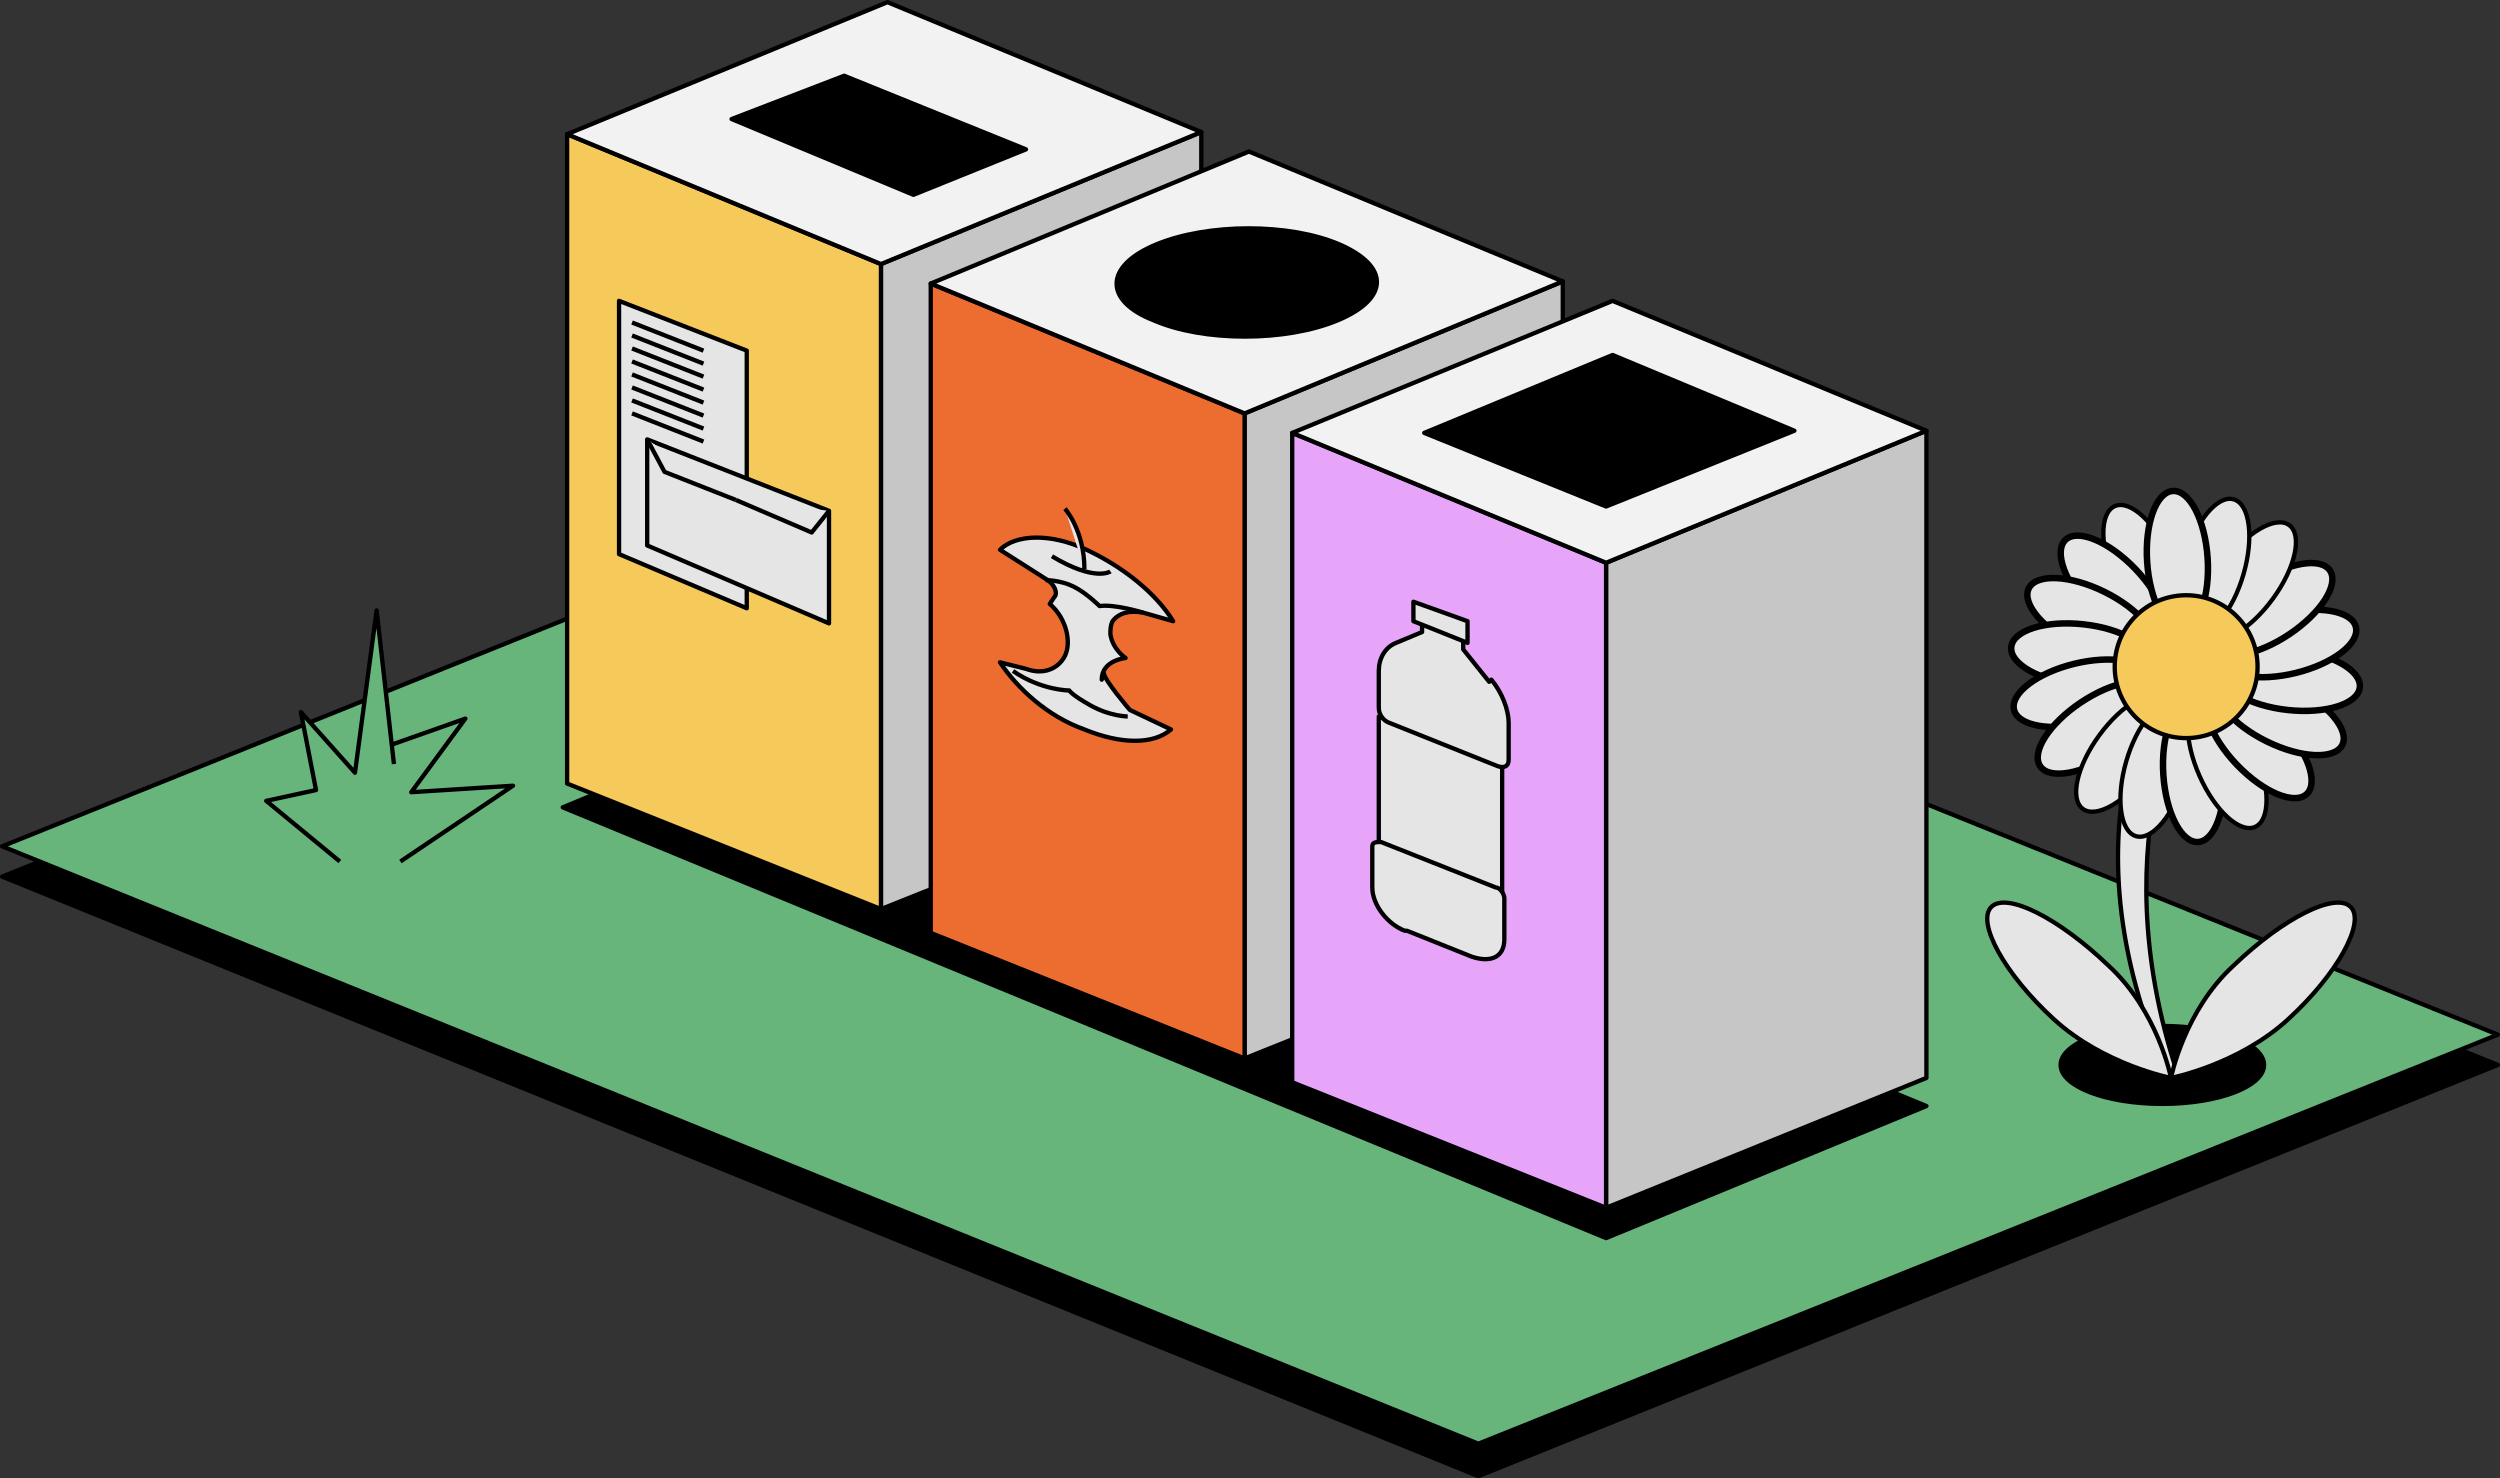 <?xml version="1.0" encoding="UTF-8"?> <svg xmlns="http://www.w3.org/2000/svg" id="b" version="1.1" viewBox="0 0 115.5 68.3"><rect x="0" y="0" width="115.5" height="68.3" fill="#333333" stroke="none"/><defs><style> .st0 { fill: #f2f2f2; } .st0, .st1, .st2, .st3, .st4, .st5, .st6, .st7, .st8, .st9, .st10, .st11, .st12, .st13, .st14, .st15, .st16, .st17 { stroke: #000; stroke-linejoin: round; } .st0, .st1, .st2, .st3, .st4, .st11, .st15, .st16, .st17 { stroke-width: .2px; } .st1 { fill: #e7a5fa; } .st2 { fill: none; } .st3 { fill: #f6ca5a; } .st4 { fill: #c6c6c6; } .st5 { stroke-width: .3px; } .st5, .st6, .st7, .st8, .st9, .st10, .st11, .st12, .st13, .st14 { fill: #e5e5e5; } .st6 { stroke-width: .3px; } .st7 { stroke-width: .2px; } .st8 { stroke-width: .2px; } .st9 { stroke-width: .2px; } .st10 { stroke-width: .3px; } .st12 { stroke-width: .3px; } .st13 { stroke-width: .3px; } .st14 { stroke-width: .3px; } .st16 { fill: #ed6d30; } .st17 { fill: #68b57c; } </style></defs><g id="c"><g><polygon class="st15" points=".1 40.5 47 21.6 115.4 49.2 68.3 68.2 .1 40.5"></polygon><polygon class="st17" points=".1 39.1 47 20.2 115.4 47.8 68.3 66.7 .1 39.1"></polygon><polygon class="st15" points="89 51.1 40.7 31.2 26 37.3 74.2 57.2 89 51.1"></polygon><g><polygon class="st4" points="55.5 36.1 40.7 42 40.7 12.2 55.5 6.1 55.5 36.1"></polygon><polygon class="st3" points="40.7 42 26.2 36.2 26.2 6.2 40.7 12.2 40.7 42"></polygon><polygon class="st0" points="55.5 6.1 41 .1 26.2 6.2 40.7 12.2 55.5 6.1"></polygon><polygon class="st15" points="33.8 5.5 39 3.5 47.4 6.9 42.2 9 33.8 5.5"></polygon></g><g><polygon class="st4" points="72.2 43 57.5 48.9 57.5 19.1 72.2 13 72.2 43"></polygon><polygon class="st16" points="57.5 48.9 43 43.1 43 13.1 57.5 19.1 57.5 48.9"></polygon><polygon class="st0" points="72.2 13 57.7 7 43 13.1 57.5 19.1 72.2 13"></polygon><g><path d="M53.3,14.8c-2.3-.9-2.3-2.5.1-3.5s6.2-1,8.5,0,2.3,2.5-.1,3.5-6.2,1-8.5,0Z"></path><path class="st2" d="M53.3,14.8c-2.3-.9-2.3-2.5.1-3.5s6.2-1,8.5,0,2.3,2.5-.1,3.5-6.2,1-8.5,0Z"></path></g></g><g><polygon class="st4" points="89 49.8 74.2 55.8 74.2 26 89 19.9 89 49.8"></polygon><polygon class="st1" points="74.2 55.8 59.7 50 59.7 20 74.2 26 74.2 55.8"></polygon><polygon class="st0" points="89 19.9 74.5 13.9 59.7 20 74.2 26 89 19.9"></polygon><polygon class="st15" points="65.8 20 74.5 16.4 82.9 19.9 74.2 23.4 65.8 20"></polygon></g><g><polygon class="st11" points="34.5 28.1 28.6 25.6 28.6 13.9 34.5 16.2 34.5 28.1"></polygon><g><line class="st2" x1="29.2" y1="14.9" x2="32.5" y2="16.2"></line><line class="st2" x1="29.2" y1="15.5" x2="32.5" y2="16.8"></line><line class="st2" x1="29.2" y1="16.1" x2="32.5" y2="17.4"></line><line class="st2" x1="29.2" y1="16.7" x2="32.5" y2="18"></line><line class="st2" x1="29.2" y1="17.3" x2="32.5" y2="18.6"></line><line class="st2" x1="29.2" y1="17.9" x2="32.5" y2="19.2"></line><line class="st2" x1="29.2" y1="18.5" x2="32.5" y2="19.8"></line><line class="st2" x1="29.2" y1="19.1" x2="32.5" y2="20.4"></line></g><g><polygon class="st11" points="38.3 28.8 29.9 25.2 29.9 20.3 38.3 23.6 38.3 28.8"></polygon><polyline class="st11" points="29.9 20.3 30.7 21.8 34 23.1"></polyline><polyline class="st11" points="38.3 23.6 37.5 24.6 34 23.1"></polyline></g></g><g><path class="st11" d="M50.9,31.4c0-.9,1.1-1,1.1-1,0,0-.6-.4-.7-1.1,0-.2,0-.4.1-.6.3-.4.8-.5,1.4-.4l1.4.4c-.8-1.3-2.3-2.5-4-3.3s-3.3-.7-4,0l2.2,1.4c.3.2.5.6.3.8l-.2.3c.8.7,1,1.8.7,2.4h0c-.3.6-1,.9-1.8.6l-1.2-.3c.8,1.2,2.2,2.5,3.9,3.1,1.7.7,3.2.7,4,0l-1.9-.9s-1.2-1.4-1.2-1.7h0Z"></path><path class="st11" d="M52.8,28.3s-1.3-.4-2-.3c0,0-.6-.6-1.2-.9s-1.3-.3-1.3-.3"></path><path class="st11" d="M52.1,33.1s-.8,0-1.7-.5-1-.7-1-.7c0,0-1.3,0-2.6-.9"></path><path class="st11" d="M51.3,26.4s-.7.5-2.7-.7"></path><path class="st11" d="M49.2,23.5s.9,1,.9,2.8"></path></g><g><polygon class="st11" points="63.7 33.1 69.4 35.4 69.4 41.3 63.7 39 63.7 33.1"></polygon><path class="st11" d="M68.8,31.5l-1.2-1.5c0,0,0-.1,0-.2v-.3l-1.9-.7v.3c0,0,0,.1,0,.1l-1.2.5c-.5.2-.8.7-.8,1.3v1.7c0,.3.2.6.5.7l5,2c.3.1.5,0,.5-.3v-1.7c0-.6-.3-1.4-.8-2h0Z"></path><polygon class="st11" points="67.8 28.7 65.3 27.8 65.3 28.7 67.8 29.7 67.8 28.7"></polygon><path class="st11" d="M65,43l3,1.2c.9.3,1.5,0,1.5-.8v-1.9c0-.2-.2-.5-.4-.5l-5.3-2.1c-.2,0-.4,0-.4.2v1.9c0,.8.7,1.7,1.5,2h0Z"></path></g><g><polyline class="st17" points="18.5 39.8 23.7 36.3 19 36.6 21.5 33.2 18.1 34.4"></polyline><polyline class="st17" points="18.2 35.3 17.4 28.2 16.4 35.7 13.9 32.9 14.6 36.5 12.3 37 15.7 39.8"></polyline></g><ellipse class="st15" cx="99.9" cy="49.2" rx="4.7" ry="1.8"></ellipse><g><path class="st11" d="M100.2,49.8c-5.3-11.9,0-19.1.2-19.4l1.1.8c0,0-4.6,7.2-.9,18.4,0,0-.5.2-.5.2Z"></path><g><ellipse class="st7" cx="99" cy="26.3" rx="1.4" ry="3.2" transform="translate(-2.2 42.2) rotate(-23.8)"></ellipse><ellipse class="st10" cx="97.6" cy="27.3" rx="1.4" ry="3.2" transform="translate(8.3 75.1) rotate(-43.8)"></ellipse><ellipse class="st12" cx="96.6" cy="28.7" rx="1.4" ry="3.2" transform="translate(28.2 102.6) rotate(-63.8)"></ellipse><ellipse class="st13" cx="96.1" cy="30.3" rx="1.4" ry="3.2" transform="translate(55.6 122.5) rotate(-83.8)"></ellipse><ellipse class="st14" cx="96.2" cy="32" rx="3.2" ry="1.4" transform="translate(-4.9 23.9) rotate(-13.8)"></ellipse><ellipse class="st5" cx="96.9" cy="33.6" rx="3.2" ry="1.4" transform="translate(-2.3 59.6) rotate(-33.8)"></ellipse><ellipse class="st9" cx="98.1" cy="34.8" rx="3.2" ry="1.4" transform="translate(12.1 93.4) rotate(-53.8)"></ellipse><ellipse class="st8" cx="99.6" cy="35.5" rx="3.2" ry="1.4" transform="translate(37.7 121.3) rotate(-73.8)"></ellipse><ellipse class="st6" cx="101.3" cy="35.7" rx="1.4" ry="3.2" transform="translate(-2.1 6.8) rotate(-3.8)"></ellipse><ellipse class="st7" cx="102.9" cy="35.3" rx="1.4" ry="3.2" transform="translate(-5.5 44.5) rotate(-23.8)"></ellipse><ellipse class="st10" cx="104.4" cy="34.4" rx="1.4" ry="3.2" transform="translate(5.2 81.8) rotate(-43.8)"></ellipse><ellipse class="st12" cx="105.4" cy="33" rx="1.4" ry="3.2" transform="translate(29.2 113) rotate(-63.8)"></ellipse><ellipse class="st13" cx="105.8" cy="31.4" rx="1.4" ry="3.2" transform="translate(63.2 133.2) rotate(-83.8)"></ellipse><ellipse class="st14" cx="105.7" cy="29.7" rx="3.2" ry="1.4" transform="translate(-4 26.1) rotate(-13.8)"></ellipse><ellipse class="st5" cx="105" cy="28.1" rx="3.2" ry="1.4" transform="translate(2.1 63.2) rotate(-33.8)"></ellipse><ellipse class="st9" cx="103.9" cy="26.9" rx="3.2" ry="1.4" transform="translate(20.8 94.8) rotate(-53.8)"></ellipse><ellipse class="st8" cx="102.3" cy="26.1" rx="3.2" ry="1.4" transform="translate(48.7 117.1) rotate(-73.8)"></ellipse><ellipse class="st6" cx="100.6" cy="25.9" rx="1.4" ry="3.2" transform="translate(-1.5 6.7) rotate(-3.8)"></ellipse><circle class="st3" cx="101" cy="30.8" r="3.3"></circle></g><path class="st11" d="M103.2,44.6c2.3-2.2,4.7-3.4,5.4-2.7s-.6,3.1-2.9,5.2-5.4,2.7-5.4,2.7c0,0,.6-3.1,2.9-5.2Z"></path><path class="st11" d="M97.4,44.6c-2.3-2.2-4.7-3.4-5.4-2.7s.6,3.1,2.9,5.2,5.4,2.7,5.4,2.7c0,0-.6-3.1-2.9-5.2Z"></path></g></g></g></svg> 